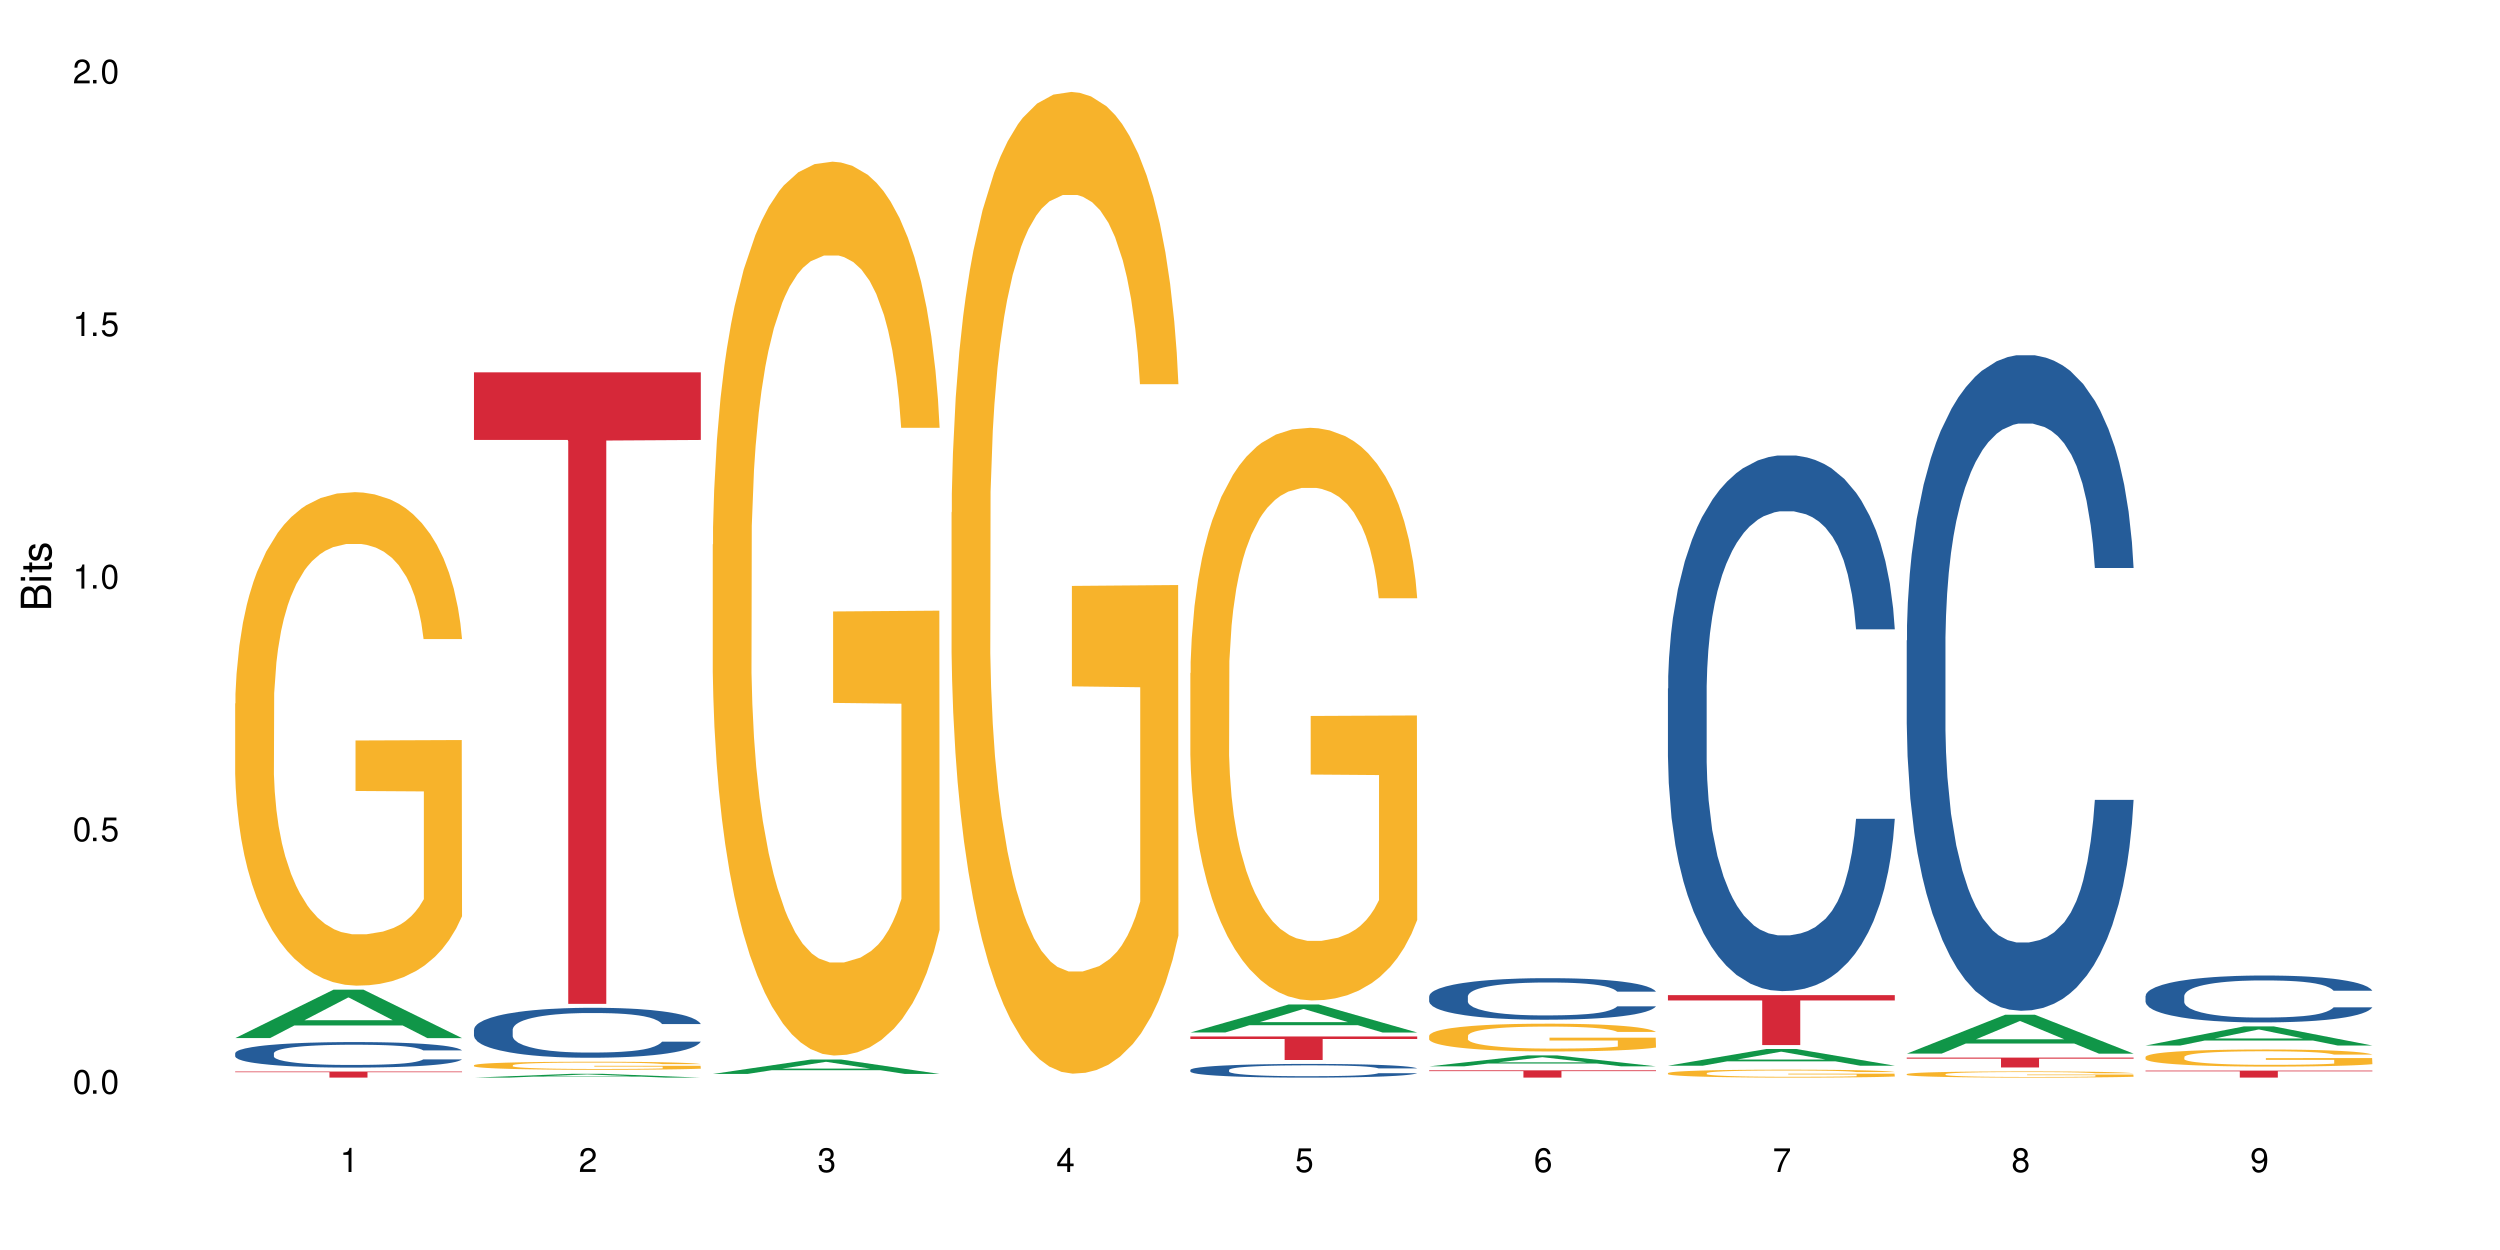 <?xml version="1.0" encoding="UTF-8"?>
<svg xmlns="http://www.w3.org/2000/svg" xmlns:xlink="http://www.w3.org/1999/xlink" width="720" height="360" viewBox="0 0 720 360">
<defs>
<g>
<g id="glyph-0-0">
</g>
<g id="glyph-0-1">
<path d="M 2.641 -6.938 C 2 -6.938 1.422 -6.656 1.078 -6.172 C 0.641 -5.562 0.406 -4.641 0.406 -3.359 C 0.406 -1.016 1.188 0.219 2.641 0.219 C 4.078 0.219 4.859 -1.016 4.859 -3.297 C 4.859 -4.641 4.656 -5.547 4.203 -6.172 C 3.844 -6.656 3.281 -6.938 2.641 -6.938 Z M 2.641 -6.188 C 3.547 -6.188 4 -5.25 4 -3.375 C 4 -1.406 3.562 -0.484 2.625 -0.484 C 1.734 -0.484 1.281 -1.438 1.281 -3.344 C 1.281 -5.25 1.734 -6.188 2.641 -6.188 Z M 2.641 -6.188 "/>
</g>
<g id="glyph-0-2">
<path d="M 1.828 -1 L 0.828 -1 L 0.828 0 L 1.828 0 Z M 1.828 -1 "/>
</g>
<g id="glyph-0-3">
<path d="M 4.562 -6.797 L 1.062 -6.797 L 0.547 -3.094 L 1.328 -3.094 C 1.719 -3.562 2.047 -3.734 2.578 -3.734 C 3.484 -3.734 4.062 -3.109 4.062 -2.094 C 4.062 -1.125 3.484 -0.531 2.578 -0.531 C 1.828 -0.531 1.375 -0.906 1.188 -1.672 L 0.328 -1.672 C 0.453 -1.109 0.547 -0.844 0.75 -0.594 C 1.125 -0.078 1.828 0.219 2.594 0.219 C 3.969 0.219 4.922 -0.781 4.922 -2.219 C 4.922 -3.562 4.031 -4.484 2.719 -4.484 C 2.25 -4.484 1.859 -4.359 1.469 -4.062 L 1.734 -5.969 L 4.562 -5.969 Z M 4.562 -6.797 "/>
</g>
<g id="glyph-0-4">
<path d="M 2.484 -4.938 L 2.484 0 L 3.328 0 L 3.328 -6.938 L 2.766 -6.938 C 2.469 -5.875 2.281 -5.734 0.984 -5.562 L 0.984 -4.938 Z M 2.484 -4.938 "/>
</g>
<g id="glyph-0-5">
<path d="M 4.859 -0.828 L 1.281 -0.828 C 1.359 -1.406 1.672 -1.781 2.5 -2.281 L 3.469 -2.828 C 4.406 -3.344 4.906 -4.062 4.906 -4.906 C 4.906 -5.484 4.672 -6.031 4.266 -6.406 C 3.859 -6.766 3.375 -6.938 2.719 -6.938 C 1.859 -6.938 1.219 -6.625 0.844 -6.031 C 0.609 -5.672 0.5 -5.234 0.484 -4.531 L 1.328 -4.531 C 1.359 -5.016 1.406 -5.281 1.531 -5.516 C 1.75 -5.938 2.188 -6.203 2.703 -6.203 C 3.469 -6.203 4.031 -5.641 4.031 -4.891 C 4.031 -4.344 3.719 -3.859 3.125 -3.516 L 2.234 -3 C 0.812 -2.172 0.406 -1.531 0.328 -0.016 L 4.859 -0.016 Z M 4.859 -0.828 "/>
</g>
<g id="glyph-0-6">
<path d="M 2.125 -3.188 L 2.578 -3.188 C 3.5 -3.188 3.984 -2.766 3.984 -1.922 C 3.984 -1.062 3.469 -0.531 2.594 -0.531 C 1.656 -0.531 1.203 -1 1.156 -2.016 L 0.312 -2.016 C 0.344 -1.453 0.438 -1.094 0.609 -0.781 C 0.953 -0.109 1.625 0.219 2.547 0.219 C 3.953 0.219 4.859 -0.625 4.859 -1.938 C 4.859 -2.828 4.516 -3.297 3.703 -3.594 C 4.344 -3.844 4.656 -4.328 4.656 -5.031 C 4.656 -6.219 3.875 -6.938 2.578 -6.938 C 1.203 -6.938 0.484 -6.172 0.453 -4.703 L 1.297 -4.703 C 1.312 -5.125 1.344 -5.359 1.453 -5.578 C 1.641 -5.969 2.062 -6.203 2.594 -6.203 C 3.344 -6.203 3.797 -5.75 3.797 -5 C 3.797 -4.516 3.609 -4.219 3.25 -4.047 C 3.016 -3.953 2.703 -3.922 2.125 -3.906 Z M 2.125 -3.188 "/>
</g>
<g id="glyph-0-7">
<path d="M 3.141 -1.672 L 3.141 0 L 3.984 0 L 3.984 -1.672 L 4.984 -1.672 L 4.984 -2.438 L 3.984 -2.438 L 3.984 -6.938 L 3.359 -6.938 L 0.266 -2.578 L 0.266 -1.672 Z M 3.141 -2.438 L 1 -2.438 L 3.141 -5.5 Z M 3.141 -2.438 "/>
</g>
<g id="glyph-0-8">
<path d="M 4.781 -5.125 C 4.609 -6.266 3.891 -6.938 2.844 -6.938 C 2.094 -6.938 1.422 -6.578 1.031 -5.953 C 0.594 -5.266 0.406 -4.422 0.406 -3.172 C 0.406 -2 0.578 -1.25 0.984 -0.641 C 1.359 -0.078 1.953 0.219 2.703 0.219 C 3.984 0.219 4.922 -0.75 4.922 -2.094 C 4.922 -3.375 4.062 -4.281 2.844 -4.281 C 2.172 -4.281 1.641 -4.031 1.281 -3.516 C 1.281 -5.234 1.828 -6.188 2.797 -6.188 C 3.391 -6.188 3.797 -5.797 3.938 -5.125 Z M 2.734 -3.531 C 3.547 -3.531 4.062 -2.953 4.062 -2.031 C 4.062 -1.156 3.484 -0.531 2.703 -0.531 C 1.922 -0.531 1.328 -1.188 1.328 -2.078 C 1.328 -2.938 1.906 -3.531 2.734 -3.531 Z M 2.734 -3.531 "/>
</g>
<g id="glyph-0-9">
<path d="M 4.984 -6.797 L 0.438 -6.797 L 0.438 -5.969 L 4.109 -5.969 C 2.5 -3.656 1.828 -2.234 1.328 0 L 2.219 0 C 2.594 -2.172 3.453 -4.047 4.984 -6.094 Z M 4.984 -6.797 "/>
</g>
<g id="glyph-0-10">
<path d="M 3.75 -3.656 C 4.469 -4.094 4.688 -4.438 4.688 -5.078 C 4.688 -6.172 3.844 -6.938 2.641 -6.938 C 1.438 -6.938 0.594 -6.172 0.594 -5.094 C 0.594 -4.438 0.812 -4.094 1.516 -3.656 C 0.734 -3.266 0.359 -2.703 0.359 -1.922 C 0.359 -0.656 1.281 0.219 2.641 0.219 C 3.984 0.219 4.922 -0.656 4.922 -1.922 C 4.922 -2.703 4.531 -3.266 3.75 -3.656 Z M 2.641 -6.188 C 3.359 -6.188 3.812 -5.75 3.812 -5.062 C 3.812 -4.406 3.344 -3.984 2.641 -3.984 C 1.922 -3.984 1.453 -4.406 1.453 -5.078 C 1.453 -5.75 1.922 -6.188 2.641 -6.188 Z M 2.641 -3.266 C 3.484 -3.266 4.062 -2.719 4.062 -1.906 C 4.062 -1.078 3.484 -0.531 2.625 -0.531 C 1.797 -0.531 1.219 -1.094 1.219 -1.906 C 1.219 -2.719 1.781 -3.266 2.641 -3.266 Z M 2.641 -3.266 "/>
</g>
<g id="glyph-0-11">
<path d="M 0.516 -1.578 C 0.672 -0.453 1.406 0.219 2.438 0.219 C 3.188 0.219 3.859 -0.141 4.266 -0.766 C 4.688 -1.453 4.891 -2.297 4.891 -3.547 C 4.891 -4.719 4.703 -5.453 4.312 -6.078 C 3.938 -6.641 3.344 -6.938 2.594 -6.938 C 1.297 -6.938 0.359 -5.969 0.359 -4.625 C 0.359 -3.344 1.234 -2.453 2.453 -2.453 C 3.094 -2.453 3.578 -2.672 4.016 -3.203 C 4 -1.484 3.469 -0.531 2.5 -0.531 C 1.906 -0.531 1.484 -0.906 1.359 -1.578 Z M 2.578 -6.203 C 3.375 -6.203 3.969 -5.531 3.969 -4.641 C 3.969 -3.797 3.391 -3.188 2.547 -3.188 C 1.734 -3.188 1.234 -3.766 1.234 -4.688 C 1.234 -5.562 1.797 -6.203 2.578 -6.203 Z M 2.578 -6.203 "/>
</g>
<g id="glyph-1-0">
</g>
<g id="glyph-1-1">
<path d="M 0 -0.953 L 0 -4.891 C 0 -5.719 -0.234 -6.344 -0.734 -6.797 C -1.188 -7.234 -1.812 -7.469 -2.5 -7.469 C -3.547 -7.469 -4.188 -7 -4.625 -5.875 C -4.984 -6.688 -5.625 -7.094 -6.531 -7.094 C -7.172 -7.094 -7.734 -6.859 -8.141 -6.391 C -8.562 -5.922 -8.75 -5.344 -8.75 -4.5 L -8.75 -0.953 Z M -4.984 -2.062 L -7.766 -2.062 L -7.766 -4.219 C -7.766 -4.844 -7.688 -5.203 -7.453 -5.5 C -7.219 -5.812 -6.859 -5.969 -6.375 -5.969 C -5.891 -5.969 -5.531 -5.812 -5.297 -5.5 C -5.062 -5.203 -4.984 -4.844 -4.984 -4.219 Z M -0.984 -2.062 L -4 -2.062 L -4 -4.781 C -4 -5.766 -3.438 -6.359 -2.484 -6.359 C -1.547 -6.359 -0.984 -5.766 -0.984 -4.781 Z M -0.984 -2.062 "/>
</g>
<g id="glyph-1-2">
<path d="M -6.281 -1.797 L -6.281 -0.797 L 0 -0.797 L 0 -1.797 Z M -8.75 -1.797 L -8.75 -0.797 L -7.484 -0.797 L -7.484 -1.797 Z M -8.75 -1.797 "/>
</g>
<g id="glyph-1-3">
<path d="M -6.281 -3.047 L -6.281 -2.016 L -8.016 -2.016 L -8.016 -1.016 L -6.281 -1.016 L -6.281 -0.172 L -5.469 -0.172 L -5.469 -1.016 L -0.719 -1.016 C -0.078 -1.016 0.281 -1.453 0.281 -2.234 C 0.281 -2.5 0.25 -2.719 0.188 -3.047 L -0.641 -3.047 C -0.609 -2.906 -0.594 -2.766 -0.594 -2.562 C -0.594 -2.141 -0.719 -2.016 -1.156 -2.016 L -5.469 -2.016 L -5.469 -3.047 Z M -6.281 -3.047 "/>
</g>
<g id="glyph-1-4">
<path d="M -4.531 -5.25 C -5.766 -5.25 -6.469 -4.422 -6.469 -2.969 C -6.469 -1.516 -5.719 -0.562 -4.547 -0.562 C -3.562 -0.562 -3.094 -1.062 -2.734 -2.562 L -2.516 -3.484 C -2.344 -4.188 -2.094 -4.469 -1.641 -4.469 C -1.047 -4.469 -0.641 -3.875 -0.641 -3 C -0.641 -2.453 -0.797 -2 -1.062 -1.75 C -1.25 -1.594 -1.422 -1.531 -1.875 -1.469 L -1.875 -0.406 C -0.422 -0.453 0.281 -1.266 0.281 -2.922 C 0.281 -4.5 -0.5 -5.516 -1.719 -5.516 C -2.656 -5.516 -3.172 -4.984 -3.469 -3.734 L -3.703 -2.766 C -3.891 -1.953 -4.156 -1.609 -4.594 -1.609 C -5.188 -1.609 -5.547 -2.125 -5.547 -2.938 C -5.547 -3.75 -5.203 -4.172 -4.531 -4.203 Z M -4.531 -5.25 "/>
</g>
</g>
</defs>
<rect x="-72" y="-36" width="864" height="432" fill="rgb(100%, 100%, 100%)" fill-opacity="1"/>
<path fill-rule="nonzero" fill="rgb(6.275%, 58.824%, 28.235%)" fill-opacity="1" d="M 67.73 298.969 L 67.801 298.957 L 96.07 285.016 L 104.656 285.016 L 133.066 298.98 L 123.082 298.98 L 115.965 295.336 L 84.762 295.336 L 77.781 298.969 L 67.73 298.969 L 87.766 293.828 L 113.102 293.816 L 100.469 287.297 L 100.328 287.281 L 100.188 287.324 L 87.695 293.816 L 87.766 293.828 Z M 67.73 298.969 "/>
<path fill-rule="nonzero" fill="rgb(14.51%, 36.078%, 60%)" fill-opacity="1" d="M 67.73 303.32 L 67.812 303.312 L 67.812 303.152 L 68.051 302.895 L 68.605 302.574 L 69.164 302.352 L 70.598 301.957 L 72.59 301.574 L 74.664 301.277 L 76.176 301.102 L 77.531 300.969 L 80.637 300.719 L 82.629 300.594 L 84.781 300.477 L 87.41 300.363 L 89.324 300.297 L 93.625 300.191 L 96.812 300.145 L 99.281 300.121 L 104.621 300.121 L 107.809 300.148 L 110.117 300.184 L 112.668 300.238 L 114.82 300.297 L 118.562 300.445 L 121.91 300.633 L 123.426 300.742 L 125.816 300.949 L 127.648 301.148 L 128.922 301.324 L 130.355 301.574 L 131.629 301.875 L 132.586 302.219 L 133.066 302.508 L 121.91 302.508 L 121.352 302.238 L 120.715 302.031 L 119.52 301.754 L 118.324 301.559 L 116.652 301.363 L 115.137 301.238 L 113.066 301.109 L 111.234 301.027 L 109.32 300.969 L 107.488 300.93 L 103.984 300.887 L 99.922 300.887 L 98.406 300.902 L 95.297 300.957 L 93.625 301.004 L 91.234 301.098 L 89.562 301.184 L 87.57 301.316 L 86.215 301.434 L 84.543 301.605 L 83.348 301.762 L 81.992 301.984 L 81.195 302.152 L 80.48 302.34 L 79.84 302.562 L 79.363 302.797 L 79.043 303.043 L 78.887 303.285 L 78.887 304.328 L 79.043 304.57 L 79.441 304.852 L 80.48 305.262 L 81.992 305.617 L 83.746 305.898 L 85.418 306.102 L 86.375 306.195 L 87.648 306.301 L 89.641 306.438 L 92.512 306.57 L 94.184 306.625 L 96.734 306.68 L 99.363 306.703 L 102.867 306.703 L 105.977 306.68 L 108.047 306.645 L 110.199 306.59 L 113.145 306.477 L 114.98 306.367 L 116.57 306.242 L 117.766 306.113 L 118.562 306.008 L 119.758 305.797 L 120.715 305.57 L 121.434 305.336 L 121.91 305.105 L 133.066 305.105 L 132.586 305.375 L 131.871 305.637 L 131.152 305.832 L 130.039 306.066 L 128.762 306.273 L 126.93 306.512 L 125.418 306.664 L 123.426 306.832 L 121.59 306.961 L 119.602 307.074 L 116.652 307.207 L 114.738 307.277 L 112.668 307.336 L 110.199 307.391 L 107.09 307.438 L 103.746 307.465 L 100.637 307.469 L 97.289 307.457 L 94.82 307.43 L 91.555 307.371 L 87.492 307.25 L 84.543 307.121 L 82.23 306.992 L 80.238 306.859 L 78.008 306.68 L 75.141 306.383 L 73.387 306.152 L 72.191 305.965 L 70.84 305.703 L 69.883 305.469 L 68.766 305.094 L 67.969 304.617 L 67.73 304.246 Z M 67.73 303.32 "/>
<path fill-rule="nonzero" fill="rgb(96.863%, 70.196%, 16.863%)" fill-opacity="1" d="M 67.73 202.617 L 67.812 202.488 L 67.812 199.891 L 68.129 194.051 L 68.926 186 L 69.961 179.383 L 71.078 174.188 L 71.793 171.465 L 72.988 167.57 L 74.023 164.715 L 76.656 158.871 L 80 153.422 L 81.832 151.082 L 83.906 148.879 L 86.852 146.41 L 88.207 145.504 L 92.352 143.426 L 97.051 142.129 L 102.23 141.738 L 104.621 141.867 L 107.887 142.387 L 112.348 143.816 L 114.898 145.113 L 116.891 146.41 L 118.961 148.098 L 121.512 150.695 L 123.902 153.809 L 125.816 156.926 L 127.727 160.82 L 129.32 164.973 L 130.676 169.516 L 131.871 174.969 L 132.586 179.512 L 133.066 184.055 L 121.988 184.055 L 121.352 179.512 L 120.637 176.008 L 119.441 171.723 L 118.246 168.609 L 117.051 166.141 L 114.82 162.766 L 112.906 160.688 L 110.516 158.871 L 108.207 157.703 L 105.578 156.926 L 103.984 156.664 L 99.762 156.664 L 95.938 157.574 L 93.707 158.613 L 92.113 159.652 L 89.879 161.598 L 88.527 163.156 L 87.73 164.195 L 85.34 168.219 L 83.746 171.852 L 82.871 174.32 L 81.754 178.215 L 80.957 181.719 L 80.082 186.91 L 79.602 190.805 L 78.965 199.629 L 78.887 222.996 L 79.125 227.93 L 79.602 233.25 L 80.238 237.922 L 81.195 242.855 L 82.152 246.621 L 83.824 251.684 L 85.258 255.059 L 86.375 257.266 L 88.527 260.77 L 89.402 261.938 L 91.473 264.273 L 93.625 266.09 L 96.254 267.648 L 98.246 268.426 L 101.434 269.078 L 105.496 269.078 L 110.277 268.297 L 113.305 267.258 L 115.379 266.219 L 116.73 265.312 L 118.406 263.883 L 119.602 262.586 L 120.715 261.156 L 122.07 258.953 L 122.07 227.93 L 102.391 227.797 L 102.391 213.262 L 132.984 213.129 L 133.066 263.883 L 131.391 267.391 L 129.32 270.762 L 127.328 273.359 L 125.258 275.566 L 122.309 278.031 L 119.918 279.59 L 116.254 281.406 L 112.906 282.574 L 109.402 283.355 L 106.293 283.742 L 102.629 283.875 L 99.363 283.613 L 95.855 282.836 L 93.066 281.797 L 90.52 280.5 L 87.969 278.812 L 84.781 276.086 L 82.711 273.879 L 80.559 271.152 L 78.406 267.906 L 76.496 264.402 L 75.219 261.676 L 73.945 258.562 L 72.59 254.668 L 71.316 250.254 L 70.359 246.23 L 69.484 241.688 L 68.848 237.402 L 68.211 231.562 L 67.891 226.891 L 67.73 222.867 Z M 67.73 202.617 "/>
<path fill-rule="nonzero" fill="rgb(83.922%, 15.686%, 22.353%)" fill-opacity="1" d="M 67.73 308.609 L 133.066 308.609 L 133.066 308.797 L 105.836 308.801 L 105.836 310.355 L 94.879 310.355 L 94.879 308.801 L 94.723 308.797 L 67.73 308.797 Z M 67.73 308.609 "/>
<path fill-rule="nonzero" fill="rgb(6.275%, 58.824%, 28.235%)" fill-opacity="1" d="M 136.504 310.355 L 136.574 310.355 L 164.844 309.25 L 173.43 309.25 L 201.836 310.355 L 191.855 310.355 L 184.738 310.066 L 153.535 310.066 L 146.555 310.355 L 136.504 310.355 L 156.535 309.949 L 181.875 309.945 L 169.242 309.43 L 169.102 309.43 L 168.961 309.434 L 156.469 309.945 L 156.535 309.949 Z M 136.504 310.355 "/>
<path fill-rule="nonzero" fill="rgb(14.51%, 36.078%, 60%)" fill-opacity="1" d="M 136.504 296.512 L 136.582 296.5 L 136.582 296.184 L 136.824 295.684 L 137.379 295.051 L 137.938 294.617 L 139.371 293.844 L 141.363 293.094 L 143.434 292.516 L 144.949 292.172 L 146.305 291.91 L 149.41 291.422 L 151.402 291.172 L 153.555 290.949 L 156.184 290.727 L 158.098 290.594 L 162.398 290.387 L 165.586 290.293 L 168.055 290.254 L 173.395 290.254 L 176.582 290.305 L 178.891 290.371 L 181.441 290.477 L 183.594 290.594 L 187.336 290.883 L 190.684 291.254 L 192.195 291.465 L 194.586 291.871 L 196.418 292.266 L 197.695 292.605 L 199.129 293.094 L 200.402 293.684 L 201.359 294.355 L 201.836 294.922 L 190.684 294.922 L 190.125 294.395 L 189.488 293.988 L 188.293 293.449 L 187.098 293.066 L 185.426 292.688 L 183.91 292.438 L 181.84 292.188 L 180.008 292.027 L 178.094 291.91 L 176.262 291.832 L 172.758 291.754 L 168.691 291.754 L 167.18 291.777 L 164.07 291.883 L 162.398 291.977 L 160.008 292.16 L 158.336 292.332 L 156.344 292.594 L 154.988 292.816 L 153.316 293.16 L 152.121 293.461 L 150.766 293.895 L 149.969 294.223 L 149.25 294.594 L 148.613 295.027 L 148.137 295.484 L 147.816 295.973 L 147.66 296.445 L 147.66 298.484 L 147.816 298.957 L 148.215 299.508 L 149.25 300.312 L 150.766 301.008 L 152.52 301.559 L 154.191 301.953 L 155.148 302.141 L 156.422 302.348 L 158.414 302.613 L 161.281 302.875 L 162.957 302.98 L 165.504 303.086 L 168.137 303.137 L 171.641 303.137 L 174.746 303.086 L 176.82 303.02 L 178.973 302.914 L 181.918 302.691 L 183.75 302.48 L 185.344 302.23 L 186.539 301.98 L 187.336 301.77 L 188.531 301.363 L 189.488 300.918 L 190.203 300.457 L 190.684 300.008 L 201.836 300.008 L 201.359 300.535 L 200.645 301.047 L 199.926 301.43 L 198.809 301.891 L 197.535 302.297 L 195.703 302.758 L 194.188 303.059 L 192.195 303.387 L 190.363 303.637 L 188.371 303.859 L 185.426 304.125 L 183.512 304.254 L 181.441 304.375 L 178.973 304.48 L 175.863 304.57 L 172.516 304.625 L 169.41 304.637 L 166.062 304.609 L 163.594 304.559 L 160.328 304.441 L 156.262 304.203 L 153.316 303.953 L 151.004 303.703 L 149.012 303.441 L 146.781 303.086 L 143.914 302.508 L 142.16 302.059 L 140.965 301.691 L 139.609 301.18 L 138.656 300.719 L 137.539 299.984 L 136.742 299.051 L 136.504 298.324 Z M 136.504 296.512 "/>
<path fill-rule="nonzero" fill="rgb(96.863%, 70.196%, 16.863%)" fill-opacity="1" d="M 136.504 306.777 L 136.582 306.773 L 136.582 306.73 L 136.902 306.637 L 137.699 306.504 L 138.734 306.395 L 139.852 306.309 L 140.566 306.266 L 141.762 306.199 L 142.797 306.152 L 145.426 306.059 L 148.773 305.969 L 150.605 305.93 L 152.68 305.895 L 155.625 305.855 L 156.98 305.84 L 161.125 305.805 L 165.824 305.785 L 171.004 305.777 L 173.395 305.777 L 176.66 305.789 L 181.121 305.812 L 183.672 305.832 L 185.664 305.855 L 187.734 305.883 L 190.285 305.926 L 192.676 305.977 L 194.586 306.027 L 196.5 306.09 L 198.094 306.16 L 199.449 306.234 L 200.645 306.324 L 201.359 306.398 L 201.836 306.473 L 190.762 306.473 L 190.125 306.398 L 189.41 306.34 L 188.215 306.27 L 187.02 306.219 L 185.824 306.176 L 183.594 306.121 L 181.68 306.09 L 179.289 306.059 L 176.98 306.039 L 174.348 306.027 L 172.758 306.023 L 168.535 306.023 L 164.707 306.035 L 162.477 306.055 L 160.883 306.07 L 158.652 306.102 L 157.301 306.129 L 156.504 306.145 L 154.113 306.211 L 152.52 306.27 L 151.641 306.312 L 150.527 306.375 L 149.73 306.434 L 148.852 306.52 L 148.375 306.582 L 147.738 306.727 L 147.66 307.109 L 147.898 307.191 L 148.375 307.277 L 149.012 307.355 L 149.969 307.438 L 150.926 307.5 L 152.598 307.582 L 154.031 307.637 L 155.148 307.672 L 157.301 307.73 L 158.176 307.75 L 160.246 307.789 L 162.398 307.816 L 165.027 307.844 L 167.02 307.855 L 170.207 307.867 L 174.27 307.867 L 179.051 307.855 L 182.078 307.836 L 184.148 307.82 L 185.504 307.805 L 187.176 307.781 L 188.371 307.762 L 189.488 307.738 L 190.844 307.699 L 190.844 307.191 L 171.164 307.188 L 171.164 306.949 L 201.758 306.949 L 201.836 307.781 L 200.164 307.84 L 198.094 307.895 L 196.102 307.938 L 194.031 307.973 L 191.082 308.012 L 188.691 308.039 L 185.027 308.07 L 181.68 308.09 L 178.176 308.102 L 175.066 308.105 L 171.402 308.109 L 168.137 308.105 L 164.629 308.094 L 161.84 308.074 L 159.289 308.055 L 156.742 308.027 L 153.555 307.98 L 151.484 307.945 L 149.332 307.902 L 147.18 307.848 L 145.27 307.789 L 143.992 307.746 L 142.719 307.695 L 141.363 307.629 L 140.09 307.559 L 139.133 307.492 L 138.258 307.418 L 137.617 307.348 L 136.98 307.25 L 136.664 307.176 L 136.504 307.109 Z M 136.504 306.777 "/>
<path fill-rule="nonzero" fill="rgb(83.922%, 15.686%, 22.353%)" fill-opacity="1" d="M 136.504 107.238 L 201.836 107.238 L 201.836 126.707 L 174.609 126.875 L 174.609 289.113 L 163.652 289.113 L 163.652 127.047 L 163.496 126.707 L 136.504 126.707 Z M 136.504 107.238 "/>
<path fill-rule="nonzero" fill="rgb(6.275%, 58.824%, 28.235%)" fill-opacity="1" d="M 205.277 309.293 L 205.348 309.289 L 233.617 305.137 L 242.203 305.137 L 270.609 309.297 L 260.629 309.297 L 253.508 308.211 L 222.309 308.211 L 215.328 309.293 L 205.277 309.293 L 225.309 307.762 L 250.648 307.758 L 238.012 305.816 L 237.875 305.812 L 237.734 305.824 L 225.238 307.758 L 225.309 307.762 Z M 205.277 309.293 "/>
<path fill-rule="nonzero" fill="rgb(96.863%, 70.196%, 16.863%)" fill-opacity="1" d="M 205.277 156.824 L 205.355 156.59 L 205.355 151.887 L 205.676 141.305 L 206.473 126.73 L 207.508 114.738 L 208.621 105.336 L 209.34 100.398 L 210.535 93.344 L 211.57 88.172 L 214.199 77.594 L 217.547 67.719 L 219.379 63.488 L 221.449 59.492 L 224.398 55.023 L 225.754 53.379 L 229.895 49.617 L 234.598 47.266 L 239.777 46.559 L 242.168 46.797 L 245.434 47.734 L 249.895 50.32 L 252.445 52.672 L 254.438 55.023 L 256.508 58.082 L 259.059 62.781 L 261.449 68.426 L 263.359 74.066 L 265.273 81.121 L 266.867 88.645 L 268.219 96.871 L 269.414 106.746 L 270.133 114.977 L 270.609 123.203 L 259.535 123.203 L 258.898 114.977 L 258.18 108.629 L 256.984 100.867 L 255.789 95.227 L 254.594 90.758 L 252.363 84.648 L 250.453 80.887 L 248.062 77.594 L 245.75 75.477 L 243.121 74.066 L 241.527 73.598 L 237.305 73.598 L 233.48 75.242 L 231.25 77.125 L 229.656 79.004 L 227.426 82.531 L 226.07 85.352 L 225.273 87.234 L 222.883 94.52 L 221.293 101.105 L 220.414 105.57 L 219.301 112.625 L 218.504 118.973 L 217.625 128.375 L 217.148 135.43 L 216.512 151.414 L 216.43 193.734 L 216.672 202.668 L 217.148 212.309 L 217.785 220.77 L 218.742 229.707 L 219.699 236.523 L 221.371 245.691 L 222.805 251.805 L 223.922 255.801 L 226.07 262.148 L 226.949 264.266 L 229.02 268.496 L 231.172 271.789 L 233.801 274.609 L 235.793 276.02 L 238.98 277.195 L 243.043 277.195 L 247.824 275.785 L 250.852 273.906 L 252.922 272.023 L 254.277 270.379 L 255.949 267.793 L 257.145 265.441 L 258.262 262.855 L 259.613 258.859 L 259.613 202.668 L 239.934 202.434 L 239.934 176.102 L 270.531 175.867 L 270.609 267.793 L 268.938 274.141 L 266.867 280.254 L 264.875 284.953 L 262.801 288.949 L 259.855 293.418 L 257.465 296.238 L 253.801 299.531 L 250.453 301.648 L 246.945 303.059 L 243.84 303.762 L 240.176 303.996 L 236.906 303.527 L 233.402 302.117 L 230.613 300.234 L 228.062 297.887 L 225.516 294.828 L 222.328 289.891 L 220.254 285.895 L 218.105 280.957 L 215.953 275.082 L 214.039 268.73 L 212.766 263.797 L 211.492 258.152 L 210.137 251.098 L 208.863 243.105 L 207.906 235.816 L 207.027 227.59 L 206.391 219.832 L 205.754 209.25 L 205.438 200.789 L 205.277 193.5 Z M 205.277 156.824 "/>
<path fill-rule="nonzero" fill="rgb(96.863%, 70.196%, 16.863%)" fill-opacity="1" d="M 274.051 147.574 L 274.129 147.316 L 274.129 142.152 L 274.449 130.531 L 275.246 114.523 L 276.281 101.355 L 277.395 91.023 L 278.113 85.602 L 279.309 77.855 L 280.344 72.176 L 282.973 60.555 L 286.32 49.711 L 288.152 45.062 L 290.223 40.672 L 293.172 35.766 L 294.527 33.961 L 298.668 29.828 L 303.371 27.246 L 308.547 26.473 L 310.938 26.73 L 314.207 27.762 L 318.668 30.602 L 321.219 33.184 L 323.207 35.766 L 325.281 39.125 L 327.832 44.289 L 330.219 50.484 L 332.133 56.684 L 334.043 64.43 L 335.637 72.691 L 336.992 81.73 L 338.188 92.574 L 338.906 101.613 L 339.383 110.648 L 328.309 110.648 L 327.672 101.613 L 326.953 94.641 L 325.758 86.121 L 324.562 79.922 L 323.367 75.016 L 321.137 68.301 L 319.227 64.172 L 316.836 60.555 L 314.523 58.23 L 311.895 56.684 L 310.301 56.168 L 306.078 56.168 L 302.254 57.973 L 300.023 60.039 L 298.43 62.105 L 296.199 65.977 L 294.844 69.078 L 294.047 71.145 L 291.656 79.148 L 290.062 86.379 L 289.188 91.285 L 288.07 99.031 L 287.273 106 L 286.398 116.332 L 285.922 124.078 L 285.285 141.637 L 285.203 188.113 L 285.441 197.926 L 285.922 208.512 L 286.559 217.809 L 287.516 227.621 L 288.469 235.109 L 290.145 245.18 L 291.578 251.895 L 292.691 256.281 L 294.844 263.254 L 295.723 265.578 L 297.793 270.227 L 299.945 273.84 L 302.574 276.938 L 304.566 278.488 L 307.75 279.781 L 311.816 279.781 L 316.598 278.23 L 319.625 276.164 L 321.695 274.098 L 323.051 272.293 L 324.723 269.449 L 325.918 266.867 L 327.035 264.027 L 328.387 259.641 L 328.387 197.926 L 308.707 197.668 L 308.707 168.746 L 339.305 168.488 L 339.383 269.449 L 337.711 276.422 L 335.637 283.137 L 333.645 288.301 L 331.574 292.691 L 328.625 297.598 L 326.238 300.695 L 322.57 304.309 L 319.227 306.633 L 315.719 308.184 L 312.613 308.957 L 308.945 309.215 L 305.68 308.699 L 302.176 307.152 L 299.387 305.086 L 296.836 302.504 L 294.285 299.145 L 291.102 293.723 L 289.027 289.332 L 286.875 283.91 L 284.727 277.457 L 282.812 270.484 L 281.539 265.062 L 280.266 258.863 L 278.91 251.117 L 277.633 242.34 L 276.68 234.336 L 275.801 225.297 L 275.164 216.777 L 274.527 205.156 L 274.207 195.859 L 274.051 187.855 Z M 274.051 147.574 "/>
<path fill-rule="nonzero" fill="rgb(6.275%, 58.824%, 28.235%)" fill-opacity="1" d="M 342.82 297.355 L 342.891 297.348 L 371.16 289.277 L 379.746 289.277 L 408.156 297.363 L 398.176 297.363 L 391.055 295.254 L 359.852 295.254 L 352.875 297.355 L 342.82 297.355 L 362.855 294.379 L 388.191 294.371 L 375.559 290.598 L 375.418 290.59 L 375.281 290.613 L 362.785 294.371 L 362.855 294.379 Z M 342.82 297.355 "/>
<path fill-rule="nonzero" fill="rgb(14.51%, 36.078%, 60%)" fill-opacity="1" d="M 342.82 308.129 L 342.902 308.125 L 342.902 308.039 L 343.141 307.902 L 343.699 307.727 L 344.258 307.609 L 345.691 307.398 L 347.684 307.191 L 349.754 307.031 L 351.266 306.938 L 352.621 306.867 L 355.73 306.734 L 357.723 306.664 L 359.871 306.602 L 362.5 306.543 L 364.414 306.508 L 368.715 306.449 L 371.902 306.422 L 374.375 306.414 L 379.711 306.414 L 382.898 306.426 L 385.211 306.445 L 387.758 306.473 L 389.91 306.508 L 393.656 306.586 L 397 306.688 L 398.516 306.742 L 400.906 306.855 L 402.738 306.965 L 404.012 307.059 L 405.445 307.191 L 406.723 307.352 L 407.68 307.539 L 408.156 307.691 L 397 307.691 L 396.445 307.547 L 395.805 307.438 L 394.609 307.289 L 393.414 307.184 L 391.742 307.078 L 390.23 307.012 L 388.156 306.941 L 386.324 306.898 L 384.414 306.867 L 382.578 306.844 L 379.074 306.824 L 375.012 306.824 L 373.496 306.832 L 370.391 306.859 L 368.715 306.883 L 366.324 306.934 L 364.652 306.98 L 362.66 307.055 L 361.305 307.117 L 359.633 307.211 L 358.438 307.293 L 357.082 307.41 L 356.285 307.5 L 355.57 307.602 L 354.934 307.723 L 354.453 307.848 L 354.137 307.98 L 353.977 308.109 L 353.977 308.668 L 354.137 308.801 L 354.535 308.949 L 355.57 309.172 L 357.082 309.359 L 358.836 309.512 L 360.508 309.621 L 361.465 309.672 L 362.742 309.73 L 364.734 309.801 L 367.602 309.875 L 369.273 309.902 L 371.824 309.93 L 374.453 309.945 L 377.957 309.945 L 381.066 309.93 L 383.137 309.914 L 385.289 309.883 L 388.238 309.824 L 390.07 309.766 L 391.664 309.695 L 392.859 309.629 L 393.656 309.57 L 394.852 309.457 L 395.805 309.336 L 396.523 309.211 L 397 309.086 L 408.156 309.086 L 407.68 309.23 L 406.961 309.371 L 406.242 309.477 L 405.129 309.602 L 403.852 309.715 L 402.02 309.84 L 400.508 309.922 L 398.516 310.016 L 396.684 310.082 L 394.691 310.145 L 391.742 310.215 L 389.832 310.25 L 387.758 310.285 L 385.289 310.312 L 382.18 310.34 L 378.836 310.352 L 375.727 310.355 L 372.383 310.348 L 369.91 310.336 L 366.645 310.301 L 362.582 310.238 L 359.633 310.168 L 357.324 310.102 L 355.332 310.027 L 353.102 309.93 L 350.23 309.773 L 348.48 309.648 L 347.285 309.547 L 345.93 309.406 L 344.973 309.281 L 343.859 309.078 L 343.062 308.824 L 342.82 308.625 Z M 342.82 308.129 "/>
<path fill-rule="nonzero" fill="rgb(96.863%, 70.196%, 16.863%)" fill-opacity="1" d="M 342.82 193.848 L 342.902 193.695 L 342.902 190.684 L 343.219 183.906 L 344.016 174.566 L 345.051 166.883 L 346.168 160.859 L 346.887 157.695 L 348.082 153.176 L 349.117 149.863 L 351.746 143.086 L 355.094 136.758 L 356.926 134.047 L 358.996 131.488 L 361.945 128.625 L 363.297 127.57 L 367.441 125.16 L 372.141 123.656 L 377.32 123.203 L 379.711 123.355 L 382.977 123.957 L 387.441 125.613 L 389.988 127.121 L 391.98 128.625 L 394.055 130.582 L 396.602 133.598 L 398.992 137.211 L 400.906 140.828 L 402.816 145.344 L 404.41 150.164 L 405.766 155.438 L 406.961 161.762 L 407.68 167.035 L 408.156 172.309 L 397.082 172.309 L 396.445 167.035 L 395.727 162.969 L 394.531 157.996 L 393.336 154.383 L 392.141 151.52 L 389.91 147.605 L 387.996 145.195 L 385.609 143.086 L 383.297 141.73 L 380.668 140.828 L 379.074 140.523 L 374.852 140.523 L 371.027 141.578 L 368.797 142.785 L 367.203 143.988 L 364.973 146.25 L 363.617 148.055 L 362.82 149.262 L 360.43 153.93 L 358.836 158.148 L 357.961 161.012 L 356.844 165.527 L 356.047 169.594 L 355.172 175.621 L 354.695 180.141 L 354.055 190.383 L 353.977 217.496 L 354.215 223.219 L 354.695 229.395 L 355.332 234.816 L 356.285 240.539 L 357.242 244.91 L 358.918 250.781 L 360.352 254.699 L 361.465 257.258 L 363.617 261.328 L 364.492 262.684 L 366.566 265.395 L 368.715 267.504 L 371.344 269.309 L 373.336 270.215 L 376.523 270.965 L 380.59 270.965 L 385.367 270.062 L 388.395 268.859 L 390.469 267.652 L 391.824 266.598 L 393.496 264.941 L 394.691 263.434 L 395.805 261.777 L 397.16 259.219 L 397.16 223.219 L 377.48 223.066 L 377.48 206.199 L 408.074 206.047 L 408.156 264.941 L 406.484 269.008 L 404.41 272.926 L 402.418 275.938 L 400.348 278.496 L 397.398 281.359 L 395.008 283.168 L 391.344 285.277 L 387.996 286.633 L 384.492 287.535 L 381.387 287.988 L 377.719 288.137 L 374.453 287.836 L 370.949 286.934 L 368.16 285.727 L 365.609 284.223 L 363.059 282.262 L 359.871 279.102 L 357.801 276.539 L 355.648 273.375 L 353.5 269.609 L 351.586 265.543 L 350.312 262.379 L 349.035 258.766 L 347.684 254.246 L 346.406 249.125 L 345.449 244.457 L 344.574 239.184 L 343.938 234.215 L 343.301 227.438 L 342.98 222.012 L 342.82 217.344 Z M 342.82 193.848 "/>
<path fill-rule="nonzero" fill="rgb(83.922%, 15.686%, 22.353%)" fill-opacity="1" d="M 342.82 298.504 L 408.156 298.504 L 408.156 299.23 L 380.926 299.234 L 380.926 305.273 L 369.973 305.273 L 369.973 299.242 L 369.812 299.23 L 342.82 299.23 Z M 342.82 298.504 "/>
<path fill-rule="nonzero" fill="rgb(6.275%, 58.824%, 28.235%)" fill-opacity="1" d="M 411.594 307.109 L 411.664 307.105 L 439.934 303.961 L 448.52 303.961 L 476.93 307.109 L 466.945 307.109 L 459.828 306.289 L 428.625 306.289 L 421.645 307.109 L 411.594 307.109 L 431.629 305.949 L 456.965 305.945 L 444.332 304.477 L 444.191 304.473 L 444.051 304.484 L 431.559 305.945 L 431.629 305.949 Z M 411.594 307.109 "/>
<path fill-rule="nonzero" fill="rgb(14.51%, 36.078%, 60%)" fill-opacity="1" d="M 411.594 286.922 L 411.676 286.914 L 411.676 286.648 L 411.914 286.234 L 412.473 285.711 L 413.027 285.348 L 414.461 284.703 L 416.453 284.082 L 418.527 283.598 L 420.039 283.316 L 421.395 283.098 L 424.5 282.691 L 426.492 282.484 L 428.645 282.297 L 431.273 282.113 L 433.188 282.004 L 437.488 281.828 L 440.676 281.75 L 443.145 281.719 L 448.484 281.719 L 451.672 281.762 L 453.98 281.816 L 456.531 281.906 L 458.684 282.004 L 462.426 282.242 L 465.773 282.551 L 467.289 282.727 L 469.68 283.062 L 471.512 283.391 L 472.785 283.676 L 474.219 284.082 L 475.496 284.574 L 476.449 285.129 L 476.93 285.602 L 465.773 285.602 L 465.215 285.164 L 464.578 284.824 L 463.383 284.375 L 462.188 284.059 L 460.516 283.742 L 459 283.535 L 456.93 283.324 L 455.098 283.195 L 453.184 283.098 L 451.352 283.031 L 447.848 282.965 L 443.785 282.965 L 442.27 282.988 L 439.164 283.074 L 437.488 283.152 L 435.098 283.305 L 433.426 283.445 L 431.434 283.664 L 430.078 283.852 L 428.406 284.137 L 427.211 284.387 L 425.855 284.746 L 425.059 285.02 L 424.344 285.328 L 423.707 285.688 L 423.227 286.07 L 422.91 286.477 L 422.75 286.867 L 422.75 288.562 L 422.91 288.957 L 423.309 289.418 L 424.344 290.082 L 425.855 290.664 L 427.609 291.121 L 429.281 291.449 L 430.238 291.602 L 431.512 291.777 L 433.504 291.996 L 436.375 292.215 L 438.047 292.305 L 440.598 292.391 L 443.227 292.434 L 446.73 292.434 L 449.84 292.391 L 451.91 292.336 L 454.062 292.25 L 457.008 292.062 L 458.844 291.887 L 460.438 291.68 L 461.629 291.473 L 462.426 291.297 L 463.621 290.957 L 464.578 290.586 L 465.297 290.203 L 465.773 289.832 L 476.93 289.832 L 476.449 290.27 L 475.734 290.695 L 475.016 291.012 L 473.902 291.395 L 472.625 291.734 L 470.793 292.117 L 469.281 292.367 L 467.289 292.641 L 465.457 292.852 L 463.465 293.035 L 460.516 293.254 L 458.602 293.363 L 456.531 293.461 L 454.062 293.551 L 450.953 293.625 L 447.609 293.668 L 444.5 293.68 L 441.152 293.66 L 438.684 293.613 L 435.418 293.516 L 431.355 293.32 L 428.406 293.113 L 426.094 292.906 L 424.105 292.688 L 421.871 292.391 L 419.004 291.91 L 417.25 291.539 L 416.055 291.23 L 414.703 290.805 L 413.746 290.422 L 412.629 289.809 L 411.832 289.035 L 411.594 288.434 Z M 411.594 286.922 "/>
<path fill-rule="nonzero" fill="rgb(96.863%, 70.196%, 16.863%)" fill-opacity="1" d="M 411.594 298.246 L 411.676 298.242 L 411.676 298.094 L 411.992 297.766 L 412.789 297.312 L 413.824 296.941 L 414.941 296.648 L 415.656 296.496 L 416.852 296.273 L 417.891 296.113 L 420.52 295.785 L 423.863 295.477 L 425.695 295.348 L 427.77 295.223 L 430.715 295.082 L 432.07 295.031 L 436.215 294.914 L 440.914 294.844 L 446.094 294.82 L 448.484 294.828 L 451.75 294.855 L 456.211 294.938 L 458.762 295.012 L 460.754 295.082 L 462.824 295.18 L 465.375 295.324 L 467.766 295.5 L 469.68 295.676 L 471.59 295.895 L 473.184 296.129 L 474.539 296.383 L 475.734 296.691 L 476.449 296.949 L 476.93 297.203 L 465.855 297.203 L 465.215 296.949 L 464.5 296.75 L 463.305 296.508 L 462.109 296.332 L 460.914 296.195 L 458.684 296.004 L 456.77 295.887 L 454.379 295.785 L 452.07 295.719 L 449.441 295.676 L 447.848 295.66 L 443.625 295.66 L 439.801 295.711 L 437.57 295.77 L 435.977 295.828 L 433.746 295.938 L 432.391 296.027 L 431.594 296.086 L 429.203 296.312 L 427.609 296.516 L 426.734 296.656 L 425.617 296.875 L 424.82 297.07 L 423.945 297.363 L 423.465 297.582 L 422.828 298.078 L 422.75 299.395 L 422.988 299.672 L 423.465 299.973 L 424.105 300.234 L 425.059 300.512 L 426.016 300.727 L 427.688 301.012 L 429.125 301.199 L 430.238 301.324 L 432.391 301.523 L 433.266 301.586 L 435.336 301.719 L 437.488 301.82 L 440.117 301.91 L 442.109 301.953 L 445.297 301.988 L 449.359 301.988 L 454.141 301.945 L 457.168 301.887 L 459.242 301.828 L 460.594 301.777 L 462.27 301.695 L 463.465 301.625 L 464.578 301.543 L 465.934 301.418 L 465.934 299.672 L 446.254 299.664 L 446.254 298.848 L 476.848 298.84 L 476.93 301.695 L 475.254 301.895 L 473.184 302.086 L 471.191 302.23 L 469.121 302.355 L 466.172 302.492 L 463.781 302.582 L 460.117 302.684 L 456.77 302.75 L 453.266 302.793 L 450.156 302.816 L 446.492 302.824 L 443.227 302.809 L 439.719 302.766 L 436.93 302.707 L 434.383 302.633 L 431.832 302.539 L 428.645 302.383 L 426.574 302.262 L 424.422 302.105 L 422.27 301.922 L 420.359 301.727 L 419.082 301.574 L 417.809 301.398 L 416.453 301.18 L 415.18 300.93 L 414.223 300.703 L 413.348 300.449 L 412.711 300.207 L 412.074 299.879 L 411.754 299.613 L 411.594 299.387 Z M 411.594 298.246 "/>
<path fill-rule="nonzero" fill="rgb(83.922%, 15.686%, 22.353%)" fill-opacity="1" d="M 411.594 308.25 L 476.93 308.25 L 476.93 308.477 L 449.699 308.477 L 449.699 310.355 L 438.746 310.355 L 438.746 308.48 L 438.586 308.477 L 411.594 308.477 Z M 411.594 308.25 "/>
<path fill-rule="nonzero" fill="rgb(6.275%, 58.824%, 28.235%)" fill-opacity="1" d="M 480.367 306.922 L 480.438 306.918 L 508.707 302.109 L 517.293 302.109 L 545.703 306.926 L 535.719 306.926 L 528.602 305.668 L 497.398 305.668 L 490.418 306.922 L 480.367 306.922 L 500.398 305.148 L 525.738 305.145 L 513.105 302.898 L 512.965 302.895 L 512.824 302.906 L 500.332 305.145 L 500.398 305.148 Z M 480.367 306.922 "/>
<path fill-rule="nonzero" fill="rgb(14.51%, 36.078%, 60%)" fill-opacity="1" d="M 480.367 198.309 L 480.445 198.168 L 480.445 194.785 L 480.688 189.426 L 481.242 182.656 L 481.801 178.004 L 483.234 169.684 L 485.227 161.648 L 487.301 155.445 L 488.812 151.777 L 490.168 148.957 L 493.273 143.742 L 495.266 141.062 L 497.418 138.664 L 500.047 136.27 L 501.961 134.859 L 506.262 132.602 L 509.449 131.613 L 511.918 131.191 L 517.258 131.191 L 520.445 131.754 L 522.754 132.461 L 525.305 133.59 L 527.457 134.859 L 531.199 137.961 L 534.547 141.906 L 536.059 144.164 L 538.449 148.535 L 540.285 152.766 L 541.559 156.43 L 542.992 161.648 L 544.266 167.992 L 545.223 175.184 L 545.703 181.246 L 534.547 181.246 L 533.988 175.609 L 533.352 171.238 L 532.156 165.457 L 530.961 161.367 L 529.289 157.277 L 527.773 154.598 L 525.703 151.918 L 523.871 150.227 L 521.957 148.957 L 520.125 148.113 L 516.621 147.266 L 512.555 147.266 L 511.043 147.547 L 507.934 148.676 L 506.262 149.664 L 503.871 151.637 L 502.199 153.469 L 500.207 156.289 L 498.852 158.688 L 497.18 162.352 L 495.984 165.598 L 494.629 170.25 L 493.832 173.773 L 493.117 177.723 L 492.477 182.375 L 492 187.312 L 491.68 192.527 L 491.523 197.605 L 491.523 219.461 L 491.68 224.535 L 492.078 230.457 L 493.117 239.059 L 494.629 246.531 L 496.383 252.453 L 498.055 256.684 L 499.012 258.66 L 500.285 260.914 L 502.277 263.734 L 505.145 266.555 L 506.82 267.684 L 509.367 268.812 L 512 269.375 L 515.504 269.375 L 518.613 268.812 L 520.684 268.105 L 522.836 266.977 L 525.781 264.582 L 527.613 262.324 L 529.207 259.645 L 530.402 256.965 L 531.199 254.711 L 532.395 250.34 L 533.352 245.547 L 534.07 240.609 L 534.547 235.816 L 545.703 235.816 L 545.223 241.457 L 544.508 246.957 L 543.789 251.043 L 542.672 255.98 L 541.398 260.352 L 539.566 265.285 L 538.051 268.527 L 536.059 272.055 L 534.227 274.734 L 532.234 277.129 L 529.289 279.949 L 527.375 281.359 L 525.305 282.629 L 522.836 283.758 L 519.727 284.746 L 516.379 285.309 L 513.273 285.449 L 509.926 285.168 L 507.457 284.602 L 504.191 283.336 L 500.125 280.797 L 497.18 278.117 L 494.867 275.438 L 492.875 272.617 L 490.645 268.812 L 487.777 262.605 L 486.023 257.812 L 484.828 253.863 L 483.473 248.367 L 482.52 243.43 L 481.402 235.535 L 480.605 225.523 L 480.367 217.77 Z M 480.367 198.309 "/>
<path fill-rule="nonzero" fill="rgb(96.863%, 70.196%, 16.863%)" fill-opacity="1" d="M 480.367 309.047 L 480.445 309.047 L 480.445 309.004 L 480.766 308.91 L 481.562 308.781 L 482.598 308.672 L 483.715 308.59 L 484.43 308.547 L 485.625 308.484 L 486.66 308.438 L 489.289 308.344 L 492.637 308.254 L 494.469 308.219 L 496.543 308.184 L 499.488 308.141 L 500.844 308.129 L 504.988 308.094 L 509.688 308.074 L 514.867 308.066 L 517.258 308.07 L 520.523 308.078 L 524.984 308.102 L 527.535 308.121 L 529.527 308.141 L 531.598 308.168 L 534.148 308.211 L 536.539 308.262 L 538.449 308.312 L 540.363 308.375 L 541.957 308.441 L 543.312 308.516 L 544.508 308.602 L 545.223 308.676 L 545.703 308.75 L 534.625 308.75 L 533.988 308.676 L 533.273 308.617 L 532.078 308.551 L 530.883 308.5 L 529.688 308.461 L 527.457 308.406 L 525.543 308.371 L 523.152 308.344 L 520.844 308.324 L 518.215 308.312 L 516.621 308.309 L 512.398 308.309 L 508.574 308.32 L 506.34 308.34 L 504.746 308.355 L 502.516 308.387 L 501.164 308.41 L 500.367 308.43 L 497.977 308.492 L 496.383 308.551 L 495.504 308.594 L 494.391 308.656 L 493.594 308.711 L 492.719 308.793 L 492.238 308.855 L 491.602 309 L 491.523 309.375 L 491.762 309.457 L 492.238 309.539 L 492.875 309.617 L 493.832 309.695 L 494.789 309.758 L 496.461 309.836 L 497.895 309.891 L 499.012 309.926 L 501.164 309.984 L 502.039 310.004 L 504.109 310.039 L 506.262 310.07 L 508.891 310.094 L 510.883 310.109 L 514.07 310.117 L 518.133 310.117 L 522.914 310.105 L 525.941 310.09 L 528.012 310.07 L 529.367 310.059 L 531.039 310.035 L 532.234 310.012 L 533.352 309.992 L 534.707 309.953 L 534.707 309.457 L 515.027 309.453 L 515.027 309.219 L 545.621 309.219 L 545.703 310.035 L 544.027 310.09 L 541.957 310.145 L 539.965 310.188 L 537.895 310.223 L 534.945 310.262 L 532.555 310.289 L 528.891 310.316 L 525.543 310.336 L 522.039 310.348 L 518.93 310.355 L 515.266 310.355 L 512 310.352 L 508.492 310.34 L 505.703 310.324 L 503.156 310.301 L 500.605 310.273 L 497.418 310.23 L 495.348 310.195 L 493.195 310.152 L 491.043 310.098 L 489.133 310.043 L 487.855 310 L 486.582 309.949 L 485.227 309.887 L 483.953 309.816 L 482.996 309.75 L 482.121 309.676 L 481.484 309.609 L 480.844 309.516 L 480.527 309.438 L 480.367 309.375 Z M 480.367 309.047 "/>
<path fill-rule="nonzero" fill="rgb(83.922%, 15.686%, 22.353%)" fill-opacity="1" d="M 480.367 286.59 L 545.703 286.59 L 545.703 288.129 L 518.473 288.141 L 518.473 300.973 L 507.516 300.973 L 507.516 288.156 L 507.359 288.129 L 480.367 288.129 Z M 480.367 286.59 "/>
<path fill-rule="nonzero" fill="rgb(6.275%, 58.824%, 28.235%)" fill-opacity="1" d="M 549.141 303.441 L 549.211 303.434 L 577.48 292.25 L 586.066 292.25 L 614.473 303.453 L 604.492 303.453 L 597.371 300.531 L 566.172 300.531 L 559.191 303.441 L 549.141 303.441 L 569.172 299.32 L 594.512 299.309 L 581.875 294.082 L 581.738 294.07 L 581.598 294.102 L 569.102 299.309 L 569.172 299.32 Z M 549.141 303.441 "/>
<path fill-rule="nonzero" fill="rgb(14.51%, 36.078%, 60%)" fill-opacity="1" d="M 549.141 184.461 L 549.219 184.289 L 549.219 180.148 L 549.457 173.59 L 550.016 165.305 L 550.574 159.609 L 552.008 149.43 L 554 139.594 L 556.07 132 L 557.586 127.512 L 558.941 124.059 L 562.047 117.676 L 564.039 114.395 L 566.191 111.461 L 568.82 108.527 L 570.73 106.805 L 575.035 104.043 L 578.223 102.832 L 580.691 102.316 L 586.031 102.316 L 589.215 103.008 L 591.527 103.871 L 594.078 105.25 L 596.227 106.805 L 599.973 110.602 L 603.32 115.434 L 604.832 118.191 L 607.223 123.543 L 609.055 128.719 L 610.332 133.207 L 611.766 139.594 L 613.039 147.359 L 613.996 156.16 L 614.473 163.578 L 603.32 163.578 L 602.762 156.676 L 602.125 151.328 L 600.93 144.25 L 599.734 139.246 L 598.062 134.242 L 596.547 130.965 L 594.477 127.684 L 592.645 125.613 L 590.73 124.059 L 588.898 123.023 L 585.391 121.988 L 581.328 121.988 L 579.816 122.336 L 576.707 123.715 L 575.035 124.922 L 572.645 127.34 L 570.973 129.582 L 568.98 133.035 L 567.625 135.969 L 565.953 140.453 L 564.758 144.426 L 563.402 150.117 L 562.605 154.434 L 561.887 159.266 L 561.25 164.961 L 560.773 171 L 560.453 177.387 L 560.293 183.598 L 560.293 210.348 L 560.453 216.559 L 560.852 223.809 L 561.887 234.336 L 563.402 243.48 L 565.156 250.73 L 566.828 255.906 L 567.785 258.324 L 569.059 261.082 L 571.051 264.535 L 573.918 267.988 L 575.594 269.367 L 578.141 270.746 L 580.77 271.438 L 584.277 271.438 L 587.383 270.746 L 589.457 269.887 L 591.605 268.504 L 594.555 265.57 L 596.387 262.809 L 597.98 259.531 L 599.176 256.25 L 599.973 253.492 L 601.168 248.141 L 602.125 242.273 L 602.84 236.234 L 603.32 230.367 L 614.473 230.367 L 613.996 237.27 L 613.277 244 L 612.562 249.004 L 611.445 255.043 L 610.172 260.395 L 608.34 266.434 L 606.824 270.402 L 604.832 274.719 L 603 277.996 L 601.008 280.93 L 598.062 284.383 L 596.148 286.105 L 594.078 287.66 L 591.605 289.039 L 588.5 290.25 L 585.152 290.938 L 582.047 291.113 L 578.699 290.766 L 576.23 290.078 L 572.965 288.523 L 568.898 285.418 L 565.953 282.137 L 563.641 278.859 L 561.648 275.406 L 559.418 270.746 L 556.551 263.156 L 554.797 257.289 L 553.602 252.457 L 552.246 245.727 L 551.293 239.684 L 550.176 230.02 L 549.379 217.77 L 549.141 208.277 Z M 549.141 184.461 "/>
<path fill-rule="nonzero" fill="rgb(96.863%, 70.196%, 16.863%)" fill-opacity="1" d="M 549.141 309.332 L 549.219 309.332 L 549.219 309.301 L 549.539 309.227 L 550.336 309.125 L 551.371 309.043 L 552.484 308.977 L 553.203 308.941 L 554.398 308.895 L 555.434 308.855 L 558.062 308.785 L 561.41 308.715 L 563.242 308.684 L 565.312 308.656 L 568.262 308.625 L 569.617 308.613 L 573.758 308.59 L 578.461 308.574 L 583.641 308.566 L 586.031 308.57 L 589.297 308.574 L 593.758 308.594 L 596.309 308.609 L 598.301 308.625 L 600.371 308.648 L 602.922 308.68 L 605.312 308.719 L 607.223 308.758 L 609.137 308.809 L 610.73 308.859 L 612.082 308.918 L 613.277 308.984 L 613.996 309.043 L 614.473 309.102 L 603.398 309.102 L 602.762 309.043 L 602.043 309 L 600.848 308.945 L 599.652 308.906 L 598.461 308.875 L 596.227 308.832 L 594.316 308.805 L 591.926 308.785 L 589.613 308.77 L 586.984 308.758 L 585.391 308.754 L 581.168 308.754 L 577.344 308.766 L 575.113 308.781 L 573.52 308.793 L 571.289 308.816 L 569.934 308.836 L 569.137 308.852 L 566.75 308.902 L 565.156 308.945 L 564.277 308.977 L 563.164 309.027 L 562.367 309.07 L 561.488 309.137 L 561.012 309.184 L 560.375 309.297 L 560.293 309.59 L 560.535 309.652 L 561.012 309.719 L 561.648 309.777 L 562.605 309.84 L 563.562 309.887 L 565.234 309.953 L 566.668 309.992 L 567.785 310.02 L 569.934 310.066 L 570.812 310.082 L 572.883 310.109 L 575.035 310.133 L 577.664 310.152 L 579.656 310.16 L 582.844 310.172 L 586.906 310.172 L 591.688 310.16 L 594.715 310.148 L 596.785 310.133 L 598.141 310.121 L 599.812 310.105 L 601.008 310.09 L 602.125 310.07 L 603.48 310.043 L 603.48 309.652 L 583.797 309.652 L 583.797 309.469 L 614.395 309.465 L 614.473 310.105 L 612.801 310.148 L 610.73 310.191 L 608.738 310.223 L 606.664 310.25 L 603.719 310.281 L 601.328 310.301 L 597.664 310.324 L 594.316 310.34 L 590.809 310.352 L 587.703 310.355 L 584.039 310.355 L 580.77 310.352 L 577.266 310.344 L 574.477 310.332 L 571.926 310.312 L 569.379 310.293 L 566.191 310.258 L 564.117 310.23 L 561.969 310.195 L 559.816 310.156 L 557.902 310.109 L 556.629 310.078 L 555.355 310.039 L 554 309.988 L 552.727 309.934 L 551.77 309.883 L 550.895 309.824 L 550.254 309.773 L 549.617 309.699 L 549.301 309.641 L 549.141 309.59 Z M 549.141 309.332 "/>
<path fill-rule="nonzero" fill="rgb(83.922%, 15.686%, 22.353%)" fill-opacity="1" d="M 549.141 304.594 L 614.473 304.594 L 614.473 304.898 L 587.246 304.898 L 587.246 307.426 L 576.289 307.426 L 576.289 304.902 L 576.129 304.898 L 549.141 304.898 Z M 549.141 304.594 "/>
<path fill-rule="nonzero" fill="rgb(6.275%, 58.824%, 28.235%)" fill-opacity="1" d="M 617.914 301.105 L 617.98 301.102 L 646.25 295.602 L 654.836 295.602 L 683.246 301.113 L 673.266 301.113 L 666.145 299.676 L 634.945 299.676 L 627.965 301.105 L 617.914 301.105 L 637.945 299.078 L 663.285 299.074 L 650.648 296.504 L 650.512 296.496 L 650.371 296.512 L 637.875 299.074 L 637.945 299.078 Z M 617.914 301.105 "/>
<path fill-rule="nonzero" fill="rgb(14.51%, 36.078%, 60%)" fill-opacity="1" d="M 617.914 286.832 L 617.992 286.82 L 617.992 286.527 L 618.23 286.055 L 618.789 285.465 L 619.348 285.055 L 620.781 284.328 L 622.773 283.625 L 624.844 283.082 L 626.359 282.762 L 627.711 282.516 L 630.82 282.059 L 632.812 281.824 L 634.965 281.613 L 637.594 281.402 L 639.504 281.281 L 643.809 281.082 L 646.996 280.996 L 649.465 280.957 L 654.801 280.957 L 657.988 281.008 L 660.301 281.07 L 662.852 281.168 L 665 281.281 L 668.746 281.551 L 672.094 281.898 L 673.605 282.094 L 675.996 282.477 L 677.828 282.848 L 679.102 283.168 L 680.539 283.625 L 681.812 284.18 L 682.77 284.809 L 683.246 285.34 L 672.094 285.34 L 671.535 284.848 L 670.898 284.465 L 669.703 283.957 L 668.508 283.602 L 666.832 283.242 L 665.32 283.008 L 663.246 282.773 L 661.414 282.625 L 659.504 282.516 L 657.672 282.441 L 654.164 282.367 L 650.102 282.367 L 648.586 282.391 L 645.48 282.488 L 643.809 282.574 L 641.418 282.75 L 639.742 282.91 L 637.75 283.156 L 636.398 283.367 L 634.723 283.688 L 633.527 283.969 L 632.176 284.379 L 631.379 284.688 L 630.66 285.031 L 630.023 285.438 L 629.547 285.871 L 629.227 286.328 L 629.066 286.773 L 629.066 288.684 L 629.227 289.129 L 629.625 289.648 L 630.66 290.402 L 632.176 291.055 L 633.926 291.574 L 635.602 291.945 L 636.559 292.117 L 637.832 292.312 L 639.824 292.562 L 642.691 292.809 L 644.363 292.906 L 646.914 293.004 L 649.543 293.055 L 653.051 293.055 L 656.156 293.004 L 658.227 292.945 L 660.379 292.844 L 663.328 292.637 L 665.16 292.438 L 666.754 292.203 L 667.949 291.969 L 668.746 291.77 L 669.941 291.387 L 670.898 290.969 L 671.613 290.535 L 672.094 290.117 L 683.246 290.117 L 682.77 290.609 L 682.051 291.094 L 681.336 291.449 L 680.219 291.883 L 678.945 292.266 L 677.113 292.695 L 675.598 292.98 L 673.605 293.289 L 671.773 293.523 L 669.781 293.734 L 666.832 293.98 L 664.922 294.105 L 662.852 294.215 L 660.379 294.312 L 657.273 294.398 L 653.926 294.449 L 650.82 294.461 L 647.473 294.438 L 645.004 294.387 L 641.734 294.277 L 637.672 294.055 L 634.723 293.82 L 632.414 293.586 L 630.422 293.34 L 628.191 293.004 L 625.324 292.461 L 623.57 292.043 L 622.375 291.695 L 621.02 291.215 L 620.062 290.785 L 618.949 290.094 L 618.152 289.215 L 617.914 288.539 Z M 617.914 286.832 "/>
<path fill-rule="nonzero" fill="rgb(96.863%, 70.196%, 16.863%)" fill-opacity="1" d="M 617.914 304.363 L 617.992 304.359 L 617.992 304.27 L 618.312 304.066 L 619.109 303.789 L 620.145 303.559 L 621.258 303.379 L 621.977 303.285 L 623.172 303.148 L 624.207 303.051 L 626.836 302.848 L 630.184 302.656 L 632.016 302.578 L 634.086 302.5 L 637.035 302.414 L 638.391 302.383 L 642.531 302.312 L 647.234 302.266 L 652.414 302.254 L 654.801 302.258 L 658.07 302.273 L 662.531 302.324 L 665.082 302.371 L 667.074 302.414 L 669.145 302.473 L 671.695 302.562 L 674.082 302.672 L 675.996 302.781 L 677.91 302.914 L 679.5 303.059 L 680.855 303.215 L 682.051 303.406 L 682.77 303.562 L 683.246 303.719 L 672.172 303.719 L 671.535 303.562 L 670.816 303.441 L 669.621 303.293 L 668.426 303.184 L 667.23 303.098 L 665 302.98 L 663.09 302.91 L 660.699 302.848 L 658.387 302.805 L 655.758 302.781 L 654.164 302.77 L 649.941 302.77 L 646.117 302.801 L 643.887 302.84 L 642.293 302.875 L 640.062 302.941 L 638.707 302.996 L 637.91 303.031 L 635.52 303.172 L 633.926 303.297 L 633.051 303.383 L 631.934 303.52 L 631.141 303.641 L 630.262 303.82 L 629.785 303.953 L 629.148 304.262 L 629.066 305.07 L 629.305 305.242 L 629.785 305.426 L 630.422 305.59 L 631.379 305.762 L 632.332 305.891 L 634.008 306.066 L 635.441 306.184 L 636.559 306.262 L 638.707 306.383 L 639.586 306.422 L 641.656 306.504 L 643.809 306.566 L 646.438 306.621 L 648.43 306.648 L 651.617 306.672 L 655.68 306.672 L 660.461 306.645 L 663.488 306.605 L 665.559 306.57 L 666.914 306.539 L 668.586 306.488 L 669.781 306.445 L 670.898 306.395 L 672.25 306.32 L 672.25 305.242 L 652.57 305.238 L 652.57 304.734 L 683.168 304.73 L 683.246 306.488 L 681.574 306.613 L 679.5 306.73 L 677.512 306.82 L 675.438 306.895 L 672.492 306.98 L 670.102 307.035 L 666.434 307.098 L 663.09 307.137 L 659.582 307.164 L 656.477 307.18 L 652.809 307.184 L 649.543 307.176 L 646.039 307.148 L 643.25 307.113 L 640.699 307.066 L 638.148 307.008 L 634.965 306.914 L 632.891 306.836 L 630.742 306.742 L 628.59 306.629 L 626.676 306.508 L 625.402 306.414 L 624.129 306.305 L 622.773 306.172 L 621.496 306.016 L 620.543 305.879 L 619.664 305.719 L 619.027 305.57 L 618.391 305.367 L 618.07 305.207 L 617.914 305.066 Z M 617.914 304.363 "/>
<path fill-rule="nonzero" fill="rgb(83.922%, 15.686%, 22.353%)" fill-opacity="1" d="M 617.914 308.324 L 683.246 308.324 L 683.246 308.543 L 656.016 308.543 L 656.016 310.355 L 645.062 310.355 L 645.062 308.547 L 644.902 308.543 L 617.914 308.543 Z M 617.914 308.324 "/>
<g fill="rgb(0%, 0%, 0%)" fill-opacity="1">
<use xlink:href="#glyph-0-1" x="20.965" y="314.993"/>
<use xlink:href="#glyph-0-2" x="25.965" y="314.993"/>
<use xlink:href="#glyph-0-1" x="28.965" y="314.993"/>
</g>
<g fill="rgb(0%, 0%, 0%)" fill-opacity="1">
<use xlink:href="#glyph-0-1" x="20.965" y="242.251"/>
<use xlink:href="#glyph-0-2" x="25.965" y="242.251"/>
<use xlink:href="#glyph-0-3" x="28.965" y="242.251"/>
</g>
<g fill="rgb(0%, 0%, 0%)" fill-opacity="1">
<use xlink:href="#glyph-0-4" x="20.965" y="169.509"/>
<use xlink:href="#glyph-0-2" x="25.965" y="169.509"/>
<use xlink:href="#glyph-0-1" x="28.965" y="169.509"/>
</g>
<g fill="rgb(0%, 0%, 0%)" fill-opacity="1">
<use xlink:href="#glyph-0-4" x="20.965" y="96.767"/>
<use xlink:href="#glyph-0-2" x="25.965" y="96.767"/>
<use xlink:href="#glyph-0-3" x="28.965" y="96.767"/>
</g>
<g fill="rgb(0%, 0%, 0%)" fill-opacity="1">
<use xlink:href="#glyph-0-5" x="20.965" y="24.024"/>
<use xlink:href="#glyph-0-2" x="25.965" y="24.024"/>
<use xlink:href="#glyph-0-1" x="28.965" y="24.024"/>
</g>
<g fill="rgb(0%, 0%, 0%)" fill-opacity="1">
<use xlink:href="#glyph-0-4" x="97.898" y="337.532"/>
</g>
<g fill="rgb(0%, 0%, 0%)" fill-opacity="1">
<use xlink:href="#glyph-0-5" x="166.672" y="337.532"/>
</g>
<g fill="rgb(0%, 0%, 0%)" fill-opacity="1">
<use xlink:href="#glyph-0-6" x="235.445" y="337.532"/>
</g>
<g fill="rgb(0%, 0%, 0%)" fill-opacity="1">
<use xlink:href="#glyph-0-7" x="304.215" y="337.532"/>
</g>
<g fill="rgb(0%, 0%, 0%)" fill-opacity="1">
<use xlink:href="#glyph-0-3" x="372.988" y="337.532"/>
</g>
<g fill="rgb(0%, 0%, 0%)" fill-opacity="1">
<use xlink:href="#glyph-0-8" x="441.762" y="337.532"/>
</g>
<g fill="rgb(0%, 0%, 0%)" fill-opacity="1">
<use xlink:href="#glyph-0-9" x="510.535" y="337.532"/>
</g>
<g fill="rgb(0%, 0%, 0%)" fill-opacity="1">
<use xlink:href="#glyph-0-10" x="579.309" y="337.532"/>
</g>
<g fill="rgb(0%, 0%, 0%)" fill-opacity="1">
<use xlink:href="#glyph-0-11" x="648.078" y="337.532"/>
</g>
<g fill="rgb(0%, 0%, 0%)" fill-opacity="1">
<use xlink:href="#glyph-1-1" x="14.725" y="176.012"/>
<use xlink:href="#glyph-1-2" x="14.725" y="168.012"/>
<use xlink:href="#glyph-1-3" x="14.725" y="165.012"/>
<use xlink:href="#glyph-1-4" x="14.725" y="162.012"/>
</g>
</svg>
